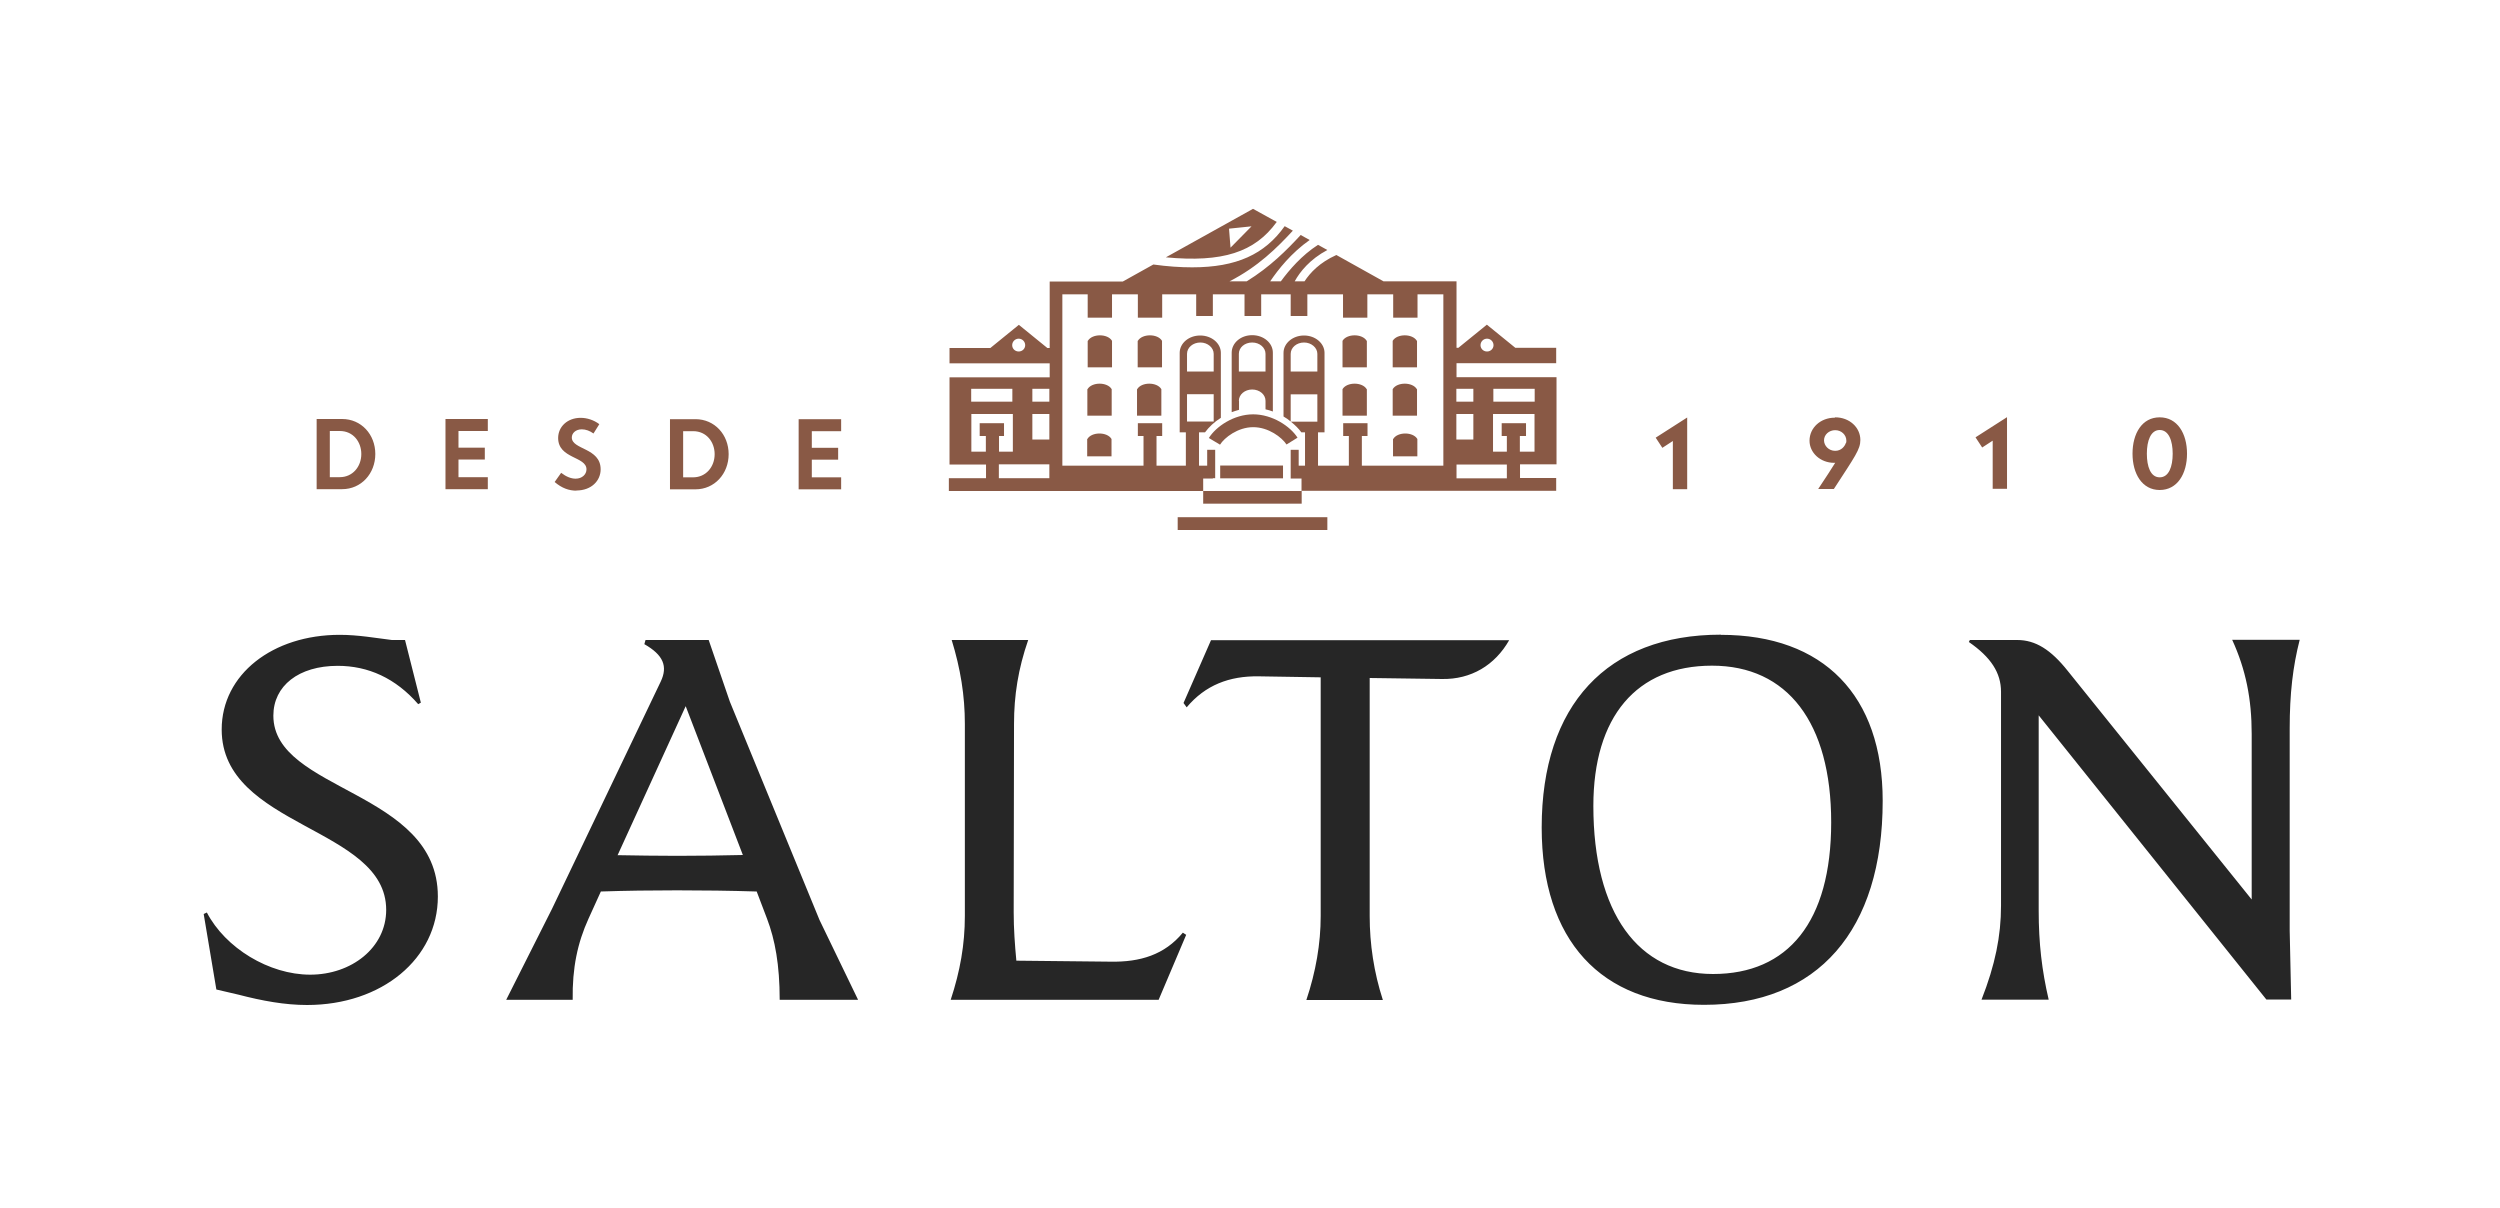 <svg xmlns="http://www.w3.org/2000/svg" fill="none" viewBox="0 0 120 58" height="58" width="120">
<path fill="#895945" d="M16.423 20.112H15.199V23.48H16.423C17.335 23.48 18.015 22.736 18.015 21.792C18.015 20.848 17.335 20.112 16.423 20.112ZM16.311 22.904H15.831V20.688H16.311C16.959 20.688 17.343 21.216 17.343 21.792C17.343 22.408 16.919 22.904 16.311 22.904ZM23.415 20.688V20.112H21.383V23.48H23.415V22.904H22.007V22.056H23.271V21.488H22.007V20.688H23.415ZM27.663 23.544C28.391 23.544 28.831 23.072 28.831 22.528C28.831 21.488 27.447 21.592 27.447 21C27.447 20.792 27.631 20.608 27.927 20.608C28.119 20.608 28.311 20.68 28.487 20.808L28.767 20.36C28.503 20.16 28.175 20.056 27.871 20.056C27.239 20.056 26.791 20.48 26.791 21.024C26.791 22.024 28.151 21.904 28.151 22.528C28.151 22.776 27.935 22.976 27.631 22.976C27.407 22.976 27.175 22.88 26.935 22.696L26.623 23.136C26.967 23.432 27.311 23.552 27.671 23.552M33.383 20.12H32.159V23.488H33.383C34.295 23.488 34.975 22.744 34.975 21.8C34.975 20.856 34.295 20.12 33.383 20.12ZM33.271 22.912H32.791V20.696H33.271C33.919 20.696 34.303 21.224 34.303 21.8C34.303 22.416 33.879 22.912 33.271 22.912ZM40.375 20.696V20.12H38.335V23.488H40.375V22.912H38.967V22.064H40.231V21.496H38.967V20.696H40.375Z" clip-rule="evenodd" fill-rule="evenodd"></path>
<path fill="#895945" d="M80.297 23.48H80.985V20.04L79.473 21.008L79.793 21.496L80.297 21.168V23.472V23.48ZM88.073 20.048C87.385 20.048 86.857 20.536 86.857 21.152C86.857 21.728 87.369 22.216 88.041 22.216H88.089C87.897 22.528 87.633 22.928 87.273 23.472H88.025C89.049 21.896 89.297 21.568 89.297 21.12C89.297 20.512 88.769 20.032 88.089 20.032M88.601 21.264C88.545 21.432 88.377 21.64 88.089 21.64C87.777 21.64 87.553 21.392 87.553 21.136C87.553 20.864 87.793 20.648 88.089 20.648C88.385 20.648 88.625 20.872 88.625 21.152C88.625 21.192 88.625 21.224 88.609 21.264H88.601ZM95.649 23.464H96.337V20.024L94.825 20.992L95.145 21.48L95.649 21.152V23.456V23.464ZM103.665 23.52C104.513 23.52 104.977 22.744 104.977 21.776C104.977 20.808 104.513 20.032 103.665 20.032C102.817 20.032 102.361 20.808 102.361 21.776C102.361 22.744 102.825 23.52 103.665 23.52ZM103.665 22.912C103.225 22.912 103.049 22.392 103.049 21.776C103.049 21.16 103.233 20.64 103.665 20.64C104.097 20.64 104.289 21.152 104.289 21.776C104.289 22.4 104.105 22.912 103.665 22.912Z" clip-rule="evenodd" fill-rule="evenodd"></path>
<path fill="#895945" d="M58.569 22.96H61.585V22.344H58.569V22.96ZM68.009 18.68C67.801 18.328 67.057 18.328 66.849 18.68V19.952H68.017V18.68H68.009ZM65.601 18.68C65.393 18.328 64.649 18.328 64.441 18.68V19.952H65.609V18.68H65.601ZM68.009 16.36C67.801 16.008 67.057 16.008 66.849 16.36V17.632H68.017V16.36H68.009ZM65.601 16.36C65.393 16.008 64.649 16.008 64.441 16.36V17.632H65.609V16.36H65.601ZM54.577 18.68V19.952H55.745V18.68C55.537 18.328 54.793 18.328 54.585 18.68M66.865 21.072V21.904H68.033V21.072C67.825 20.72 67.081 20.72 66.873 21.072M52.185 21.072V21.904H53.353V21.072C53.145 20.72 52.401 20.72 52.193 21.072M52.193 18.68V19.952H53.361V18.68C53.153 18.328 52.409 18.328 52.201 18.68M54.609 16.36V17.632H55.777V16.36C55.569 16.008 54.825 16.008 54.617 16.36M52.209 16.36V17.632H53.377V16.36C53.169 16.008 52.425 16.008 52.217 16.36M57.753 24.184V23.568H45.545V22.952H47.329V22.296H45.577V18.112H50.385V17.44H45.577V16.704H47.537L48.905 15.592L50.273 16.704H50.385V13.512H53.897L55.361 12.696C56.041 12.792 56.665 12.832 57.225 12.832C59.353 12.832 60.705 12.208 61.665 10.856L62.057 11.072C61.289 11.904 60.377 12.808 59.017 13.504H59.841C60.961 12.816 61.777 11.992 62.433 11.28L62.865 11.52C61.985 12.136 61.353 12.936 60.969 13.504H61.481C61.881 12.96 62.481 12.256 63.265 11.752L63.713 12C62.873 12.448 62.401 13.04 62.145 13.504H62.617C62.889 13.088 63.345 12.6 64.145 12.24L66.409 13.504H69.913V16.696H70.001L71.369 15.584L72.737 16.696H74.697V17.432H69.913V18.104H74.713V22.288H72.961V22.944H74.697V23.56H62.481V24.176H57.745L57.753 24.184ZM62.489 23.568H57.753V22.968H58.217V22.952H58.329V21.592H57.945V22.352H57.553V20.752H57.841C58.025 20.504 58.281 20.256 58.601 20.056V16.936C58.601 16.48 58.161 16.104 57.609 16.104C57.057 16.104 56.625 16.48 56.625 16.936V20.752H56.921V22.352H55.513V20.928H55.785V20.312H54.617V20.928H54.889V22.352H50.993V14.128H52.209V15.248H53.377V14.128H54.617V15.248H55.785V14.128H57.417V15.168H58.217V14.128H59.737V15.168H60.537V14.128H61.953V15.168H62.753V14.128H64.465V15.248H65.633V14.128H66.873V15.248H68.041V14.128H69.281V22.352H65.369V20.928H65.641V20.312H64.473V20.928H64.745V22.352H63.265V20.752H63.577V16.936C63.577 16.48 63.137 16.104 62.593 16.104C62.049 16.104 61.609 16.48 61.609 16.936V19.992C61.737 20.064 61.849 20.144 61.953 20.232V18.928H63.233V20.24H61.961C62.161 20.4 62.337 20.576 62.465 20.752H62.641V22.352H62.337V21.592H61.953V22.968H62.473V23.568H62.489ZM56.529 25.44H63.713V24.824H56.529V25.44ZM60.153 19.888C59.225 19.888 58.369 20.472 58.025 21.024L58.561 21.344C58.769 21.008 59.417 20.504 60.153 20.504C60.889 20.504 61.529 20.992 61.753 21.336L62.281 21.008C61.937 20.464 61.073 19.888 60.153 19.888ZM59.465 16.984V17.832H60.745V16.984C60.745 16.688 60.465 16.44 60.105 16.44C59.745 16.44 59.465 16.68 59.465 16.984ZM59.465 19.24C59.465 18.936 59.753 18.696 60.105 18.696C60.457 18.696 60.745 18.936 60.745 19.24V19.648C60.865 19.672 60.985 19.712 61.097 19.752V16.928C61.097 16.464 60.657 16.088 60.105 16.088C59.553 16.088 59.121 16.464 59.121 16.928V19.784C59.233 19.744 59.353 19.704 59.473 19.672V19.24H59.465ZM60.073 10.864L58.993 10.976L59.065 11.888L60.073 10.864ZM61.289 10.656L60.145 10.024L55.961 12.352C58.681 12.608 60.225 12.112 61.281 10.656M72.329 22.296H69.913V22.96H72.329V22.296ZM69.905 21.096H70.721V19.872H69.905V21.096ZM70.721 18.664H69.905V19.28H70.721V18.664ZM71.665 19.872V21.68H72.329V20.928H72.081V20.312H73.249V20.928H72.953V21.68H73.657V19.872H71.665ZM71.681 19.28H73.665V18.664H71.681V19.28ZM61.953 17.832H63.233V16.984C63.233 16.688 62.945 16.44 62.593 16.44C62.241 16.44 61.953 16.68 61.953 16.984V17.832ZM47.945 22.952H50.369V22.288H47.945V22.952ZM46.617 21.68H47.321V20.928H47.025V20.312H48.193V20.928H47.953V21.68H48.617V19.872H46.625V21.68H46.617ZM46.617 19.28H48.593V18.664H46.617V19.28ZM49.553 21.096H50.369V19.872H49.553V21.096ZM49.553 19.28H50.369V18.664H49.553V19.28ZM56.977 20.232H58.257V18.92H56.977V20.232ZM56.977 16.984V17.832H58.257V16.984C58.257 16.688 57.969 16.44 57.617 16.44C57.265 16.44 56.977 16.68 56.977 16.984ZM48.897 16.872C49.073 16.872 49.209 16.736 49.209 16.568C49.209 16.4 49.073 16.256 48.897 16.256C48.721 16.256 48.585 16.4 48.585 16.568C48.585 16.736 48.721 16.872 48.897 16.872ZM71.377 16.256C71.201 16.256 71.065 16.4 71.065 16.568C71.065 16.736 71.201 16.872 71.377 16.872C71.553 16.872 71.689 16.736 71.689 16.568C71.689 16.4 71.553 16.256 71.377 16.256Z" clip-rule="evenodd" fill-rule="evenodd"></path>
<path fill="#262626" d="M55.617 47.984L56.937 44.872L56.777 44.768C55.897 45.832 54.729 46.184 53.313 46.16L48.785 46.112C48.713 45.352 48.657 44.584 48.657 43.792L48.673 34.744C48.673 33.384 48.873 32.104 49.353 30.72H45.681C46.105 32.104 46.313 33.384 46.313 34.744V43.968C46.313 45.328 46.089 46.608 45.633 47.992H55.625L55.617 47.984ZM110.385 30.712H107.145C107.801 32.144 108.081 33.552 108.081 35.232V43.176L99.249 32.2C98.441 31.184 97.705 30.72 96.825 30.72H94.553L94.505 30.816C95.569 31.552 96.049 32.296 96.049 33.208V43.472C96.049 44.928 95.769 46.312 95.113 47.984H98.337C98.009 46.576 97.857 45.272 97.857 43.712V34.336L108.785 47.976H109.977L109.905 44.672V34.976C109.905 33.296 110.057 31.992 110.385 30.712ZM82.601 30.464C77.137 30.464 74.001 33.848 74.001 39.72C74.001 45.12 76.833 48.232 81.793 48.232C87.257 48.232 90.369 44.656 90.369 38.44C90.369 33.384 87.537 30.472 82.601 30.472M76.481 38.688C76.481 34.4 78.553 31.952 82.177 31.952C85.801 31.952 87.897 34.688 87.897 39.472C87.897 44.256 85.825 46.752 82.225 46.752C78.625 46.752 76.481 43.816 76.481 38.68M41.185 47.984L39.337 44.16L35.033 33.68L34.017 30.72H30.985L30.929 30.92C31.841 31.44 32.065 31.984 31.713 32.72L26.497 43.624L24.297 47.992H27.489C27.465 46.464 27.721 45.256 28.249 44.096L28.841 42.792C30.065 42.752 31.217 42.736 32.497 42.736C33.777 42.736 35.025 42.752 36.321 42.792L36.817 44.096C37.201 45.104 37.425 46.312 37.425 47.992H41.169L41.185 47.984ZM29.649 41.04L32.913 33.896L35.657 41.04C34.609 41.064 33.601 41.08 32.505 41.08C31.505 41.08 30.585 41.064 29.641 41.048M20.073 33.8L20.201 33.728L19.441 30.72H18.809C18.025 30.624 17.193 30.472 16.305 30.472C13.089 30.472 10.641 32.368 10.641 35.016C10.641 39.728 18.537 39.68 18.537 43.672C18.537 45.496 16.865 46.784 14.889 46.784C12.913 46.784 10.817 45.504 9.929 43.8L9.777 43.872L10.385 47.496L11.449 47.744C12.585 48.04 13.673 48.24 14.737 48.24C18.329 48.24 21.017 46.016 21.017 43.032C21.017 37.928 13.121 38 13.121 34.352C13.121 32.92 14.337 31.96 16.209 31.96C17.673 31.96 18.993 32.552 20.081 33.808M72.441 30.728C71.753 31.936 70.609 32.616 69.217 32.592L65.745 32.544V43.976C65.745 45.312 65.945 46.664 66.377 48H62.705C63.161 46.64 63.393 45.288 63.393 43.976V32.512L60.425 32.464C59.009 32.44 57.849 32.888 56.961 33.952L56.809 33.744L58.129 30.728H72.449H72.441Z" clip-rule="evenodd" fill-rule="evenodd"></path>
</svg>
